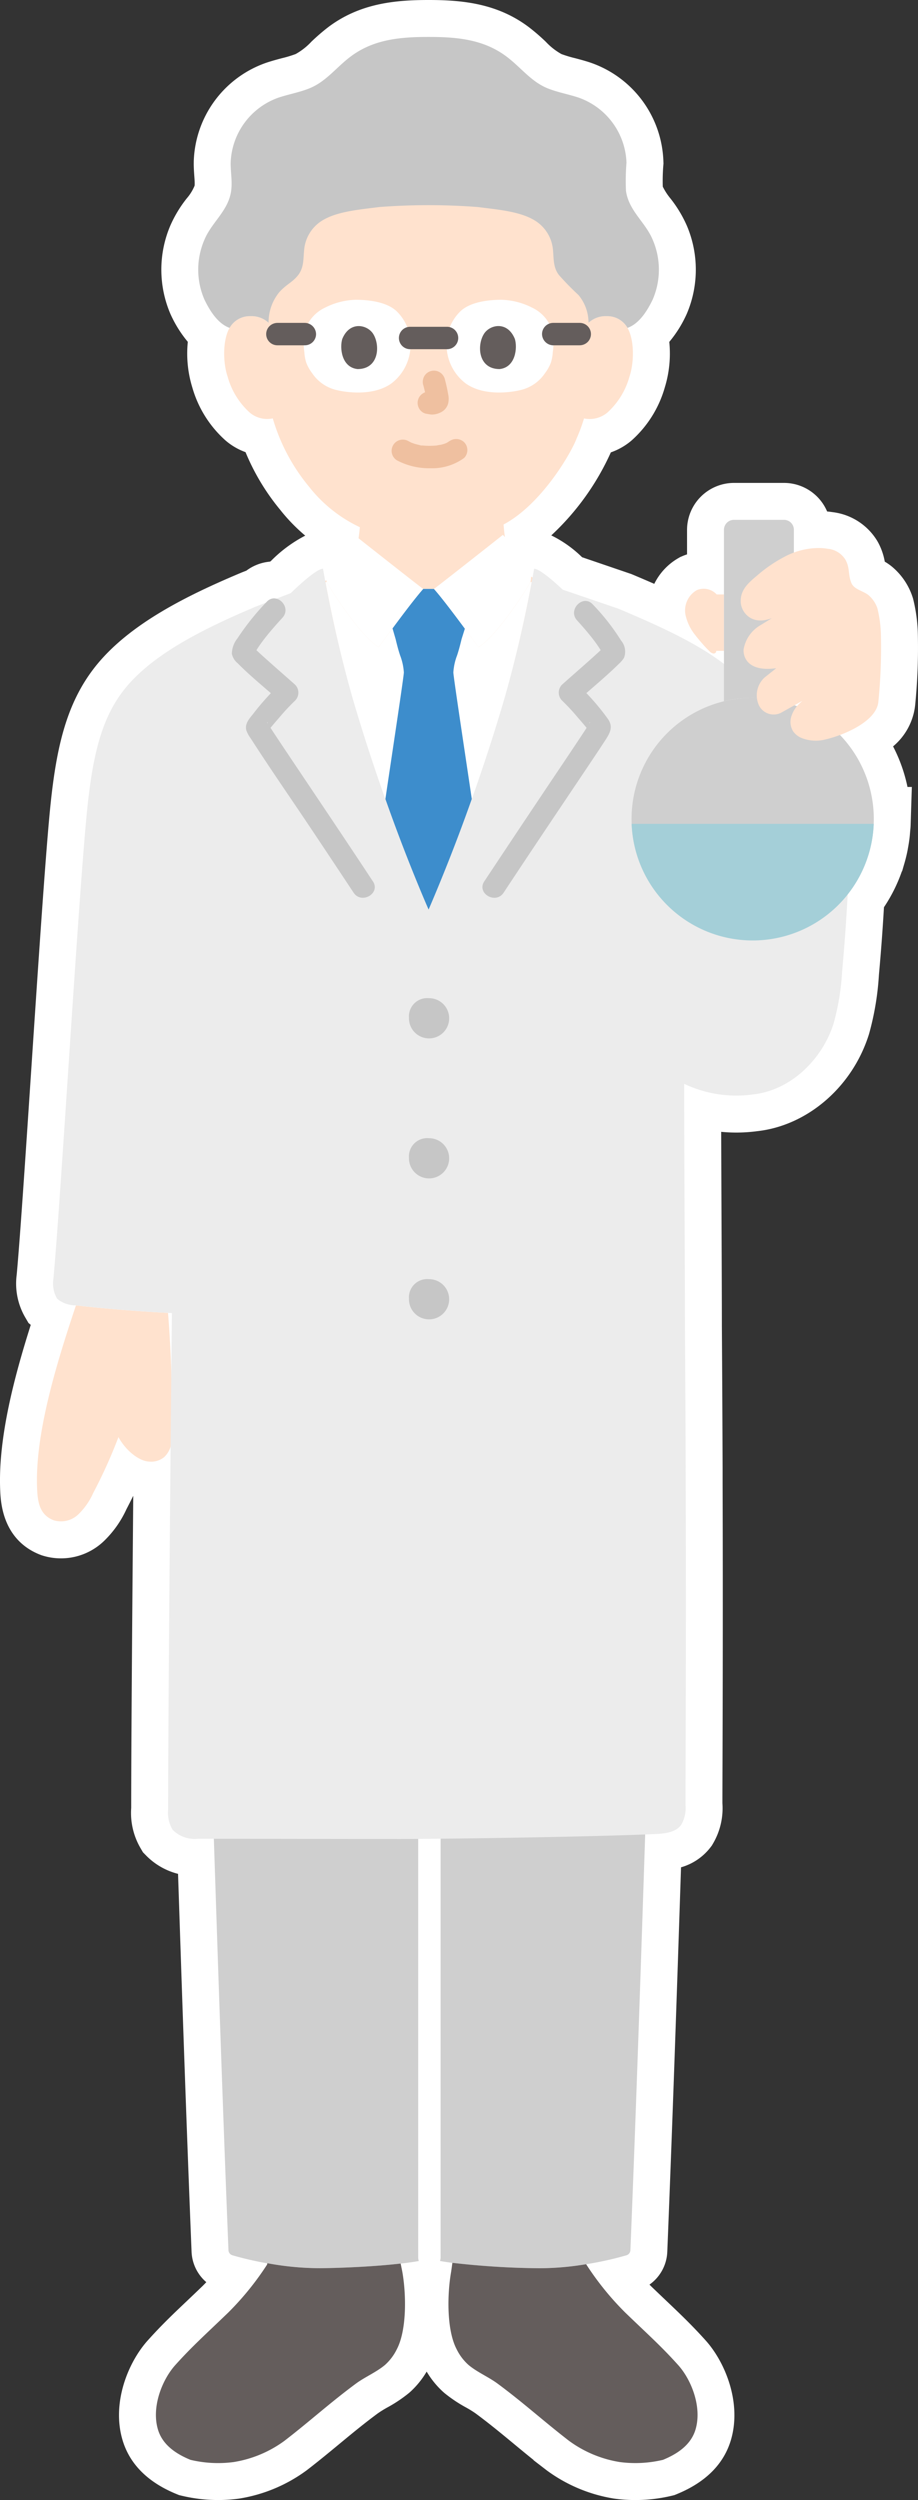 <svg xmlns="http://www.w3.org/2000/svg" xmlns:xlink="http://www.w3.org/1999/xlink" width="124.297" height="338.439" viewBox="0 0 124.297 338.439">
  <rect x="0" y="0" width="124.297" height="338.439" fill="#333333" stroke="none"/>
  <defs>
    <clipPath id="clip-path">
      <rect id="Rectangle_817" data-name="Rectangle 817" width="124.297" height="338.439" fill="none"/>
    </clipPath>
    <clipPath id="clip-path-2">
      <rect id="Rectangle_124" data-name="Rectangle 124" width="114.279" height="328.435" fill="none"/>
    </clipPath>
  </defs>
  <g id="Group_1742" data-name="Group 1742" transform="translate(-245 -702)">
    <g id="Group_1741" data-name="Group 1741" transform="translate(245 702)">
      <g id="Group_1740" data-name="Group 1740" clip-path="url(#clip-path)">
        <path id="Path_4894" data-name="Path 4894" d="M29.527,338.439a21.079,21.079,0,0,1-4.9-.576l-.38-.09-.361-.148c-3.9-1.6-6.359-4.081-7.315-7.371-1.451-5,.775-10.47,3.457-13.444,1.864-2.069,3.3-3.439,5.3-5.335.632-.6,1.323-1.259,2.108-2.015q.253-.252.5-.512a5.723,5.723,0,0,1-2-4.2l-.039-.937c-.692-17.26-1.254-33.952-1.788-50.139a9.22,9.22,0,0,1-4.325-2.483l-.429-.438-.309-.53a9.444,9.444,0,0,1-1.28-5.472c0-7.231.1-22.075.277-42.232l-.014,0q-.443.9-.908,1.79a14.178,14.178,0,0,1-3.056,4.32,8.392,8.392,0,0,1-8.24,1.975l-.169-.051-.165-.063c-2.3-.876-5.109-3.009-5.435-8.189-.458-7.332,1.937-16.081,4.109-22.944l-.307-.255-.445-.763a9.1,9.1,0,0,1-1.156-5.73c.439-4.685,1.185-15.907,1.974-27.783.915-13.787,1.862-28.044,2.5-34.789.806-8.46,2.13-14.734,6.234-19.872C17.6,84.367,25.577,80.5,32.764,77.484l.592-.23a6.24,6.24,0,0,1,3.16-1.219l.126-.048a18.362,18.362,0,0,1,4.686-3.475A24.124,24.124,0,0,1,37.926,69a30.515,30.515,0,0,1-4.68-7.788A8.667,8.667,0,0,1,30.6,59.683l-.131-.115a15.189,15.189,0,0,1-4.43-7.118,15.582,15.582,0,0,1-.609-6.173,16.1,16.1,0,0,1-2.256-3.561l-.079-.171a15.228,15.228,0,0,1-.037-11.995,16.7,16.7,0,0,1,2.233-3.7,6.22,6.22,0,0,0,1.056-1.706,2.186,2.186,0,0,0,.014-.277c0-.362-.027-.69-.051-1.017-.04-.56-.086-1.194-.075-1.9l0-.1a14.609,14.609,0,0,1,9.835-13.36c.8-.266,1.5-.452,2.121-.616a15.953,15.953,0,0,0,1.846-.56,8.614,8.614,0,0,0,2.111-1.656,27.8,27.8,0,0,1,2.3-1.988C48.73.445,53.506,0,58.029,0s9.3.445,13.579,3.677a27.559,27.559,0,0,1,2.307,1.991,8.613,8.613,0,0,0,2.107,1.653,16.5,16.5,0,0,0,1.843.556c.622.164,1.326.35,2.052.591a14.635,14.635,0,0,1,9.907,13.385l.01.289-.024.287a26.278,26.278,0,0,0-.071,2.835,8.215,8.215,0,0,0,1.028,1.591,16.815,16.815,0,0,1,2.269,3.784,15.217,15.217,0,0,1-.071,11.9l-.083.179a16.18,16.18,0,0,1-2.261,3.566,15.628,15.628,0,0,1-.608,6.165,15.206,15.206,0,0,1-4.431,7.121l-.155.135a8.776,8.776,0,0,1-2.719,1.535l0,0a34.864,34.864,0,0,1-8.065,11.239,15.949,15.949,0,0,1,4.169,2.955l6.668,2.276.158.066q1.525.641,2.951,1.263a8.184,8.184,0,0,1,3.246-3.475l.262-.152.279-.119c.214-.092.43-.173.65-.243V71.72a6.367,6.367,0,0,1,6.306-6.346h6.825a6.346,6.346,0,0,1,5.834,3.866q.374.035.746.092a8.206,8.206,0,0,1,6.044,3.9l.13.23a8.607,8.607,0,0,1,.887,2.572,7.982,7.982,0,0,1,.8.538l.164.131a8.99,8.99,0,0,1,2.795,4.115l.061.186.047.189a21.783,21.783,0,0,1,.615,4.9,78.632,78.632,0,0,1-.372,9.4,8.467,8.467,0,0,1-2.986,5.55,21.235,21.235,0,0,1,1.951,5.491h.59l-.165,5.181c-.008.245-.03.486-.054.728l-.02.224c-.016.208-.033.415-.055.62-.061.543-.144,1.068-.242,1.589-.029.169-.053.3-.082.438-.129.616-.291,1.25-.478,1.862l-.209.729-.058.085a21.222,21.222,0,0,1-2.413,4.827c-.143,2.455-.344,5.423-.683,9.173a38.051,38.051,0,0,1-1.319,7.918l-.05.168c-2.235,7.067-8.3,12.3-15.106,13.056a21.548,21.548,0,0,1-2.837.188q-1.021,0-2.042-.1c.01,3.427.026,7.48.043,11.461.024,5.834.048,11.51.048,14.835.046,6.839.079,13.286.1,19.257l0,2.085c.051,17.018.011,29.836-.012,37.615-.008,2.447-.014,4.341-.015,5.642a9.467,9.467,0,0,1-1.277,5.464l-.144.247-.172.228a7.675,7.675,0,0,1-4.01,2.732c-.555,16.836-1.138,34.194-1.86,52.029a5.719,5.719,0,0,1-2.413,4.464l.238.24c.735.707,1.43,1.368,2.065,1.972,1.913,1.82,3.424,3.258,5.286,5.325,2.681,2.974,4.9,8.448,3.456,13.441-.957,3.289-3.417,5.767-7.314,7.371l-.365.149-.383.092a21.171,21.171,0,0,1-7.662.391l-.141-.02a20.958,20.958,0,0,1-9.067-3.8l-1.8-1.384-.01-.04c-.908-.729-1.782-1.451-2.635-2.157-1.726-1.428-3.356-2.775-5.211-4.147a14.474,14.474,0,0,0-1.292-.8,19.034,19.034,0,0,1-2.918-1.95l-.115-.1a11.846,11.846,0,0,1-2.3-2.809,11.851,11.851,0,0,1-2.294,2.81l-.119.1a18.935,18.935,0,0,1-2.917,1.948,14.907,14.907,0,0,0-1.291.8c-1.861,1.376-3.492,2.725-5.221,4.155-1.381,1.142-2.808,2.322-4.354,3.512l-.08.06a20.95,20.95,0,0,1-9.069,3.8l-.136.02a21.251,21.251,0,0,1-2.773.183" fill="#fff"/>
      </g>
    </g>
    <g id="Group_260" data-name="Group 260" transform="translate(250 707)">
      <g id="Group_239" data-name="Group 239" transform="translate(0 0)">
        <g id="Group_238" data-name="Group 238" clip-path="url(#clip-path-2)">
          <path id="Path_228" data-name="Path 228" d="M4.008,112.49c.429-1.35.86-2.658,1.276-3.9.2.022.378.038.552.06,3.4.387,7.915.751,11.917.955a172.97,172.97,0,0,1,.485,17.362,3.262,3.262,0,0,1-1.015,2.168,2.782,2.782,0,0,1-2.032.6c-1.279-.046-3.092-1.379-4.153-3.311a67.665,67.665,0,0,1-3.413,7.557,9.266,9.266,0,0,1-2.035,2.918,3.4,3.4,0,0,1-3.318.783c-1.668-.636-2.113-2.049-2.225-3.832C-.35,127.5,1.8,119.439,4.008,112.49Z" transform="translate(0 63.126)" fill="#ffe2ce"/>
          <path id="Path_229" data-name="Path 229" d="M63.673,21.249c-2.465-5.108-8.079-10.078-20.6-10.078-25.744,0-21.03,21.032-21.03,21.032a3.386,3.386,0,0,0-2.448-.9,3.144,3.144,0,0,0-2.823,1.567c-.958,1.664-.919,4.728-.274,6.624a10.22,10.22,0,0,0,3,4.871,3.655,3.655,0,0,0,3.114.78A25.742,25.742,0,0,0,27.5,54.367a19.065,19.065,0,0,0,6.9,5.508c-.073.859-.193,1.676-.345,2.562-.277,1.531-.185,2.9-2.315,3.666-.093.035-3.1,1.634-5.237,2.608-.093,1.618-.119,12.667,17.2,12.667,16.525,0,18.064-12.863,18.064-12.863-2.127-.977-5.127-2.377-5.218-2.412-2.13-.77-2.038-2.135-2.315-3.666a28.226,28.226,0,0,1-.373-2.927c5.12-2.712,9.167-9.684,9.9-11.67a22.052,22.052,0,0,0,.992-2.688l.275.047a3.735,3.735,0,0,0,2.878-.832,10.219,10.219,0,0,0,3-4.871c.644-1.9.685-4.961-.275-6.624A3.141,3.141,0,0,0,67.815,31.3a3.377,3.377,0,0,0-2.448.9,20.315,20.315,0,0,0-1.694-10.954Z" transform="translate(9.322 6.494)" fill="#ffe2ce"/>
          <path id="Path_230" data-name="Path 230" d="M30.747,69.942c-.8-2.453-1.589-4.959-2.34-7.477-1.739-5.835-3.082-12.482-3.705-15.8h.18c.359.72,4.342,7.1,7.023,8.821.848-1.129,4.357-6,6.033-7.888H39.4c1.679,1.888,5.19,6.759,6.036,7.888,2.682-1.717,6.661-8.1,7.021-8.821h.182c-.623,3.319-1.969,9.966-3.707,15.8A257.745,257.745,0,0,1,38.667,91.025C36.3,85.685,33.425,78.118,30.747,69.942Z" transform="translate(14.36 27.128)" fill="#fff"/>
          <path id="Path_231" data-name="Path 231" d="M28.787,111.342c-5.546,0-10.7,0-15.186-.017l.234,6.044c1.673,40.656,2.578,77.313,4.151,116.515q.021.5.041,1.006a.752.752,0,0,0,.538.7,44.942,44.942,0,0,0,11.846,1.752c4.472-.043,11.564-.435,14.836-1.281,3.277.846,10.351,1.24,14.822,1.284a45.1,45.1,0,0,0,11.844-1.754.756.756,0,0,0,.538-.7c1.6-39.48,2.5-76.327,4.181-117.2l.239-6.346C61.894,111.308,43.911,111.341,28.787,111.342Z" transform="translate(7.907 64.718)" fill="#cfcfcf"/>
          <path id="Path_232" data-name="Path 232" d="M43.327,190.631c-3.473.4-7.831.6-10.932.628a40.114,40.114,0,0,1-7.116-.671l-.043.19a39.1,39.1,0,0,1-5.253,6.484c-3.183,3.069-4.848,4.53-7.162,7.1-1.779,1.972-3.254,5.653-2.369,8.7.606,2.086,2.407,3.316,4.414,4.14a16.108,16.108,0,0,0,5.854.3,15.844,15.844,0,0,0,6.893-2.891c3.338-2.567,6.121-5.114,9.648-7.722,1.238-.916,2.778-1.548,3.955-2.543a6.952,6.952,0,0,0,1.592-2.117c1.387-2.644,1.265-7.578.737-10.516Z" transform="translate(5.923 110.797)" fill="#645d5c"/>
          <path id="Path_233" data-name="Path 233" d="M51.211,214.375c-3.194-2.481-5.91-4.946-9.32-7.469-1.238-.916-2.78-1.55-3.955-2.544a6.907,6.907,0,0,1-1.594-2.119c-1.387-2.642-1.265-7.576-.737-10.514,0,0,.073-.509.164-1.175a110.1,110.1,0,0,0,11.723.729,39.173,39.173,0,0,0,6.392-.546l.032.06a39.04,39.04,0,0,0,5.253,6.485c3.182,3.068,4.848,4.53,7.162,7.1,1.779,1.972,3.254,5.653,2.369,8.7-.606,2.084-2.407,3.314-4.415,4.14a16.175,16.175,0,0,1-5.854.3,15.855,15.855,0,0,1-6.893-2.892l-.326-.251" transform="translate(20.484 110.777)" fill="#645d5c"/>
          <path id="Path_234" data-name="Path 234" d="M32.646,119.921q.009,6.62,0,13.237,0,12.69,0,25.381,0,14.932,0,29.865,0,13.345,0,26.693,0,7.93,0,15.862v.83a1.517,1.517,0,0,0,3.031,0q0-7,0-14,0-12.885,0-25.771,0-14.944,0-29.887V135.787q0-7.576,0-15.149c0-.239,0-.479,0-.718a1.517,1.517,0,0,0-3.031,0Z" transform="translate(18.979 68.863)" fill="#fff"/>
          <path id="Path_235" data-name="Path 235" d="M33.059,84.376c-1.048-2.661-2.136-5.585-3.223-8.67,1.153-7.775,2.5-16.656,2.5-17.148a7.738,7.738,0,0,0-.508-2.312c-.266-.8-.44-1.509-.606-2.2,0,0-.183-.629-.421-1.452,1.377-1.86,3.117-4.173,4.156-5.342h1.46c1.045,1.177,2.8,3.511,4.183,5.377l-.446,1.417c-.168.689-.342,1.395-.607,2.2a7.738,7.738,0,0,0-.508,2.312c0,.492,1.344,9.373,2.5,17.148-2.037,5.783-4.083,11-5.848,14.977C34.86,88.827,33.976,86.7,33.059,84.376Z" transform="translate(17.345 27.471)" fill="#3d8dcc"/>
          <path id="Path_236" data-name="Path 236" d="M43.331,42.625c.958,1.072,2.14,2.642,3.077,3.729a2.97,2.97,0,0,1,.644,2.658c-.361.72-4.342,7.1-7.023,8.821-.846-1.127-4.357-6-6.034-7.888C34.624,49.5,42.925,42.955,43.331,42.625Z" transform="translate(19.763 24.78)" fill="#fff"/>
          <path id="Path_237" data-name="Path 237" d="M28.576,42.625c-.958,1.072-2.14,2.642-3.077,3.729a2.97,2.97,0,0,0-.644,2.658c.361.72,4.342,7.1,7.023,8.821.846-1.127,4.357-6,6.034-7.888C37.283,49.5,28.982,42.955,28.576,42.625Z" transform="translate(14.386 24.78)" fill="#fff"/>
          <path id="Path_238" data-name="Path 238" d="M18.332,19.84c0-.936-.141-1.875-.128-2.812a9.7,9.7,0,0,1,6.49-8.816c1.395-.466,2.861-.713,4.217-1.271,2.241-.924,3.582-2.815,5.52-4.273C37.556.31,41.193,0,45,0s7.443.31,10.568,2.668c1.939,1.458,3.281,3.349,5.513,4.273,1.365.558,2.831.806,4.227,1.271a9.7,9.7,0,0,1,6.49,8.816,30.692,30.692,0,0,0-.07,3.792c.372,2.745,2.666,4.273,3.643,6.692a10.2,10.2,0,0,1-.024,8.041c-.765,1.592-1.852,3.277-3.409,3.835A3.139,3.139,0,0,0,69.105,37.8a3.388,3.388,0,0,0-2.448.9A5.881,5.881,0,0,0,65.3,34.94a37.538,37.538,0,0,1-2.641-2.7c-.789-1.01-.7-2.178-.806-3.292A5.18,5.18,0,0,0,59.126,24.7c-1.978-1.1-4.831-1.335-7.461-1.673a88.059,88.059,0,0,0-13.331,0c-2.631.338-5.483.576-7.462,1.673a5.187,5.187,0,0,0-2.728,4.249c-.111,1.115-.017,2.28-.8,3.292-.761.977-1.554,1.214-2.535,2.288A6.421,6.421,0,0,0,23.34,38.7a3.388,3.388,0,0,0-2.448-.9,3.135,3.135,0,0,0-2.832,1.588c-1.558-.558-2.644-2.242-3.409-3.835a10.17,10.17,0,0,1-.024-8.041c.977-2.419,3.272-3.947,3.645-6.692a7.269,7.269,0,0,0,.059-.98Z" transform="translate(8.028)" fill="#c6c6c6"/>
          <path id="Path_239" data-name="Path 239" d="M37.7,33.848a6.559,6.559,0,0,1-2.606-4.76,6.258,6.258,0,0,1,1.877-5.051C38.33,22.766,40.8,22.5,42.511,22.5a9.683,9.683,0,0,1,4.132,1.058,5.133,5.133,0,0,1,2.41,2.329,7.235,7.235,0,0,1,.4,3.722,5.587,5.587,0,0,1-.259,1.417,5.824,5.824,0,0,1-.8,1.42,5.464,5.464,0,0,1-3.419,2.3C44.42,34.885,40.386,35.73,37.7,33.848Z" transform="translate(20.39 13.083)" fill="#fff"/>
          <path id="Path_240" data-name="Path 240" d="M34.673,33.848a6.559,6.559,0,0,0,2.606-4.76A6.258,6.258,0,0,0,35.4,24.037C34.047,22.766,31.58,22.5,29.866,22.5a9.683,9.683,0,0,0-4.132,1.058,5.133,5.133,0,0,0-2.41,2.329,7.235,7.235,0,0,0-.4,3.722,5.586,5.586,0,0,0,.259,1.417,5.824,5.824,0,0,0,.8,1.42,5.464,5.464,0,0,0,3.419,2.3C27.957,34.885,31.991,35.73,34.673,33.848Z" transform="translate(13.289 13.083)" fill="#fff"/>
          <path id="Path_241" data-name="Path 241" d="M31.129,37.336a9.273,9.273,0,0,0,4.458,1.041,7.342,7.342,0,0,0,4.581-1.387,1.518,1.518,0,0,0,0-2.143,1.563,1.563,0,0,0-2.144,0c.523-.408-.025-.006-.191.081-.128.068-.473.176,0,.014-.122.041-.24.093-.362.133q-.232.074-.47.128a3.865,3.865,0,0,0-.546.1c.157-.065.242-.03.013-.006-.1.009-.2.017-.3.024-.24.016-.481.022-.721.021-.217,0-.432-.008-.647-.024-.1-.006-.2-.014-.3-.024-.055,0-.112-.011-.168-.019-.12-.014-.074-.008.134.017-.071.043-.4-.071-.485-.09-.157-.033-.31-.074-.463-.119-.133-.04-.263-.089-.392-.133-.343-.117.315.152,0,.006-.161-.077-.323-.157-.481-.24a1.516,1.516,0,1,0-1.531,2.617Z" transform="translate(17.67 20.01)" fill="#efc0a0"/>
          <path id="Path_242" data-name="Path 242" d="M33.347,30.482a20,20,0,0,1,.47,2.147l-.054-.4a1.335,1.335,0,0,1,.008.3l.054-.4a.654.654,0,0,1-.033.133l.153-.362a.5.5,0,0,1-.046.085l.237-.307a.413.413,0,0,1-.071.068l.307-.237a1.335,1.335,0,0,1-.169.09l.362-.152a1.313,1.313,0,0,1-.286.082l.4-.054a1.176,1.176,0,0,1-.269,0l.4.054c-.1-.014-.2-.038-.3-.052a1.155,1.155,0,0,0-.6-.027,1.134,1.134,0,0,0-.565.18A1.516,1.516,0,0,0,32.8,33.7a1.457,1.457,0,0,0,.906.7c.267.036.528.1.8.115a2.63,2.63,0,0,0,1.227-.3,1.862,1.862,0,0,0,1-1.216,2.856,2.856,0,0,0-.009-1.262c-.117-.693-.277-1.377-.455-2.057a1.56,1.56,0,0,0-.7-.9,1.515,1.515,0,0,0-2.073.542,1.6,1.6,0,0,0-.153,1.169Z" transform="translate(18.951 16.604)" fill="#efc0a0"/>
          <path id="Path_243" data-name="Path 243" d="M26.194,26.5c-.359,1.165-.125,3.847,2.083,4.075,2.919-.017,3.074-3.259,2.092-4.784C29.564,24.548,27.2,24.029,26.194,26.5Z" transform="translate(15.148 14.39)" fill="#645d5c"/>
          <path id="Path_244" data-name="Path 244" d="M42.658,26.5c.359,1.165.125,3.847-2.083,4.075-2.919-.017-3.074-3.259-2.092-4.784.8-1.248,3.169-1.766,4.175.708" transform="translate(22.056 14.39)" fill="#645d5c"/>
          <path id="Path_245" data-name="Path 245" d="M44.766,27.513h3.59a1.56,1.56,0,0,0,1.071-.444,1.516,1.516,0,0,0-1.071-2.589h-3.59A1.517,1.517,0,0,0,43.249,26a1.544,1.544,0,0,0,1.517,1.517" transform="translate(25.142 14.231)" fill="#645d5c"/>
          <path id="Path_246" data-name="Path 246" d="M24.866,24.48H21.147a1.564,1.564,0,0,0-1.072.444,1.516,1.516,0,0,0,1.072,2.589h3.719A1.517,1.517,0,0,0,26.383,26,1.544,1.544,0,0,0,24.866,24.48Z" transform="translate(11.412 14.231)" fill="#645d5c"/>
          <path id="Path_247" data-name="Path 247" d="M32.536,27.847h4.921a1.517,1.517,0,1,0,0-3.033H32.536a1.517,1.517,0,1,0,0,3.033" transform="translate(18.032 14.425)" fill="#645d5c"/>
          <path id="Path_248" data-name="Path 248" d="M87.028,167.321c.081,23.926-.021,40.215-.021,45.527a4.523,4.523,0,0,1-.595,2.737c-.765,1.023-2.192,1.167-3.447,1.227-6.159.288-22.506.615-34.494.674-5.666,0-23.934-.035-27.474-.035a4.162,4.162,0,0,1-3.446-1.227,4.512,4.512,0,0,1-.595-2.737c0-10.086.195-35.326.509-67.2-.174-.008-.348-.021-.522-.027-4-.206-8.514-.569-11.919-.957-.174-.022-.356-.038-.553-.06a3.9,3.9,0,0,1-2.548-.9,4.068,4.068,0,0,1-.508-2.638c.947-9.993,3.291-50.089,4.488-62.673.759-7.975,1.948-13.2,5.163-17.224,3.556-4.442,9.9-7.855,17.823-11.182l4.67-1.8c1.937-1.88,3.71-3.307,4.366-3.307a174.817,174.817,0,0,0,4.028,17.6A257.636,257.636,0,0,0,52.218,91.685,257.312,257.312,0,0,0,62.481,63.125a173.708,173.708,0,0,0,4.028-17.6c.6,0,2.135,1.194,3.876,2.835l7.505,2.562c7.923,3.327,14.284,6.414,17.839,10.856l13.777,18.7c-.471,6.177-.478,10.646-1.3,19.669a32.858,32.858,0,0,1-1.148,6.948c-1.55,4.9-5.838,9.063-10.943,9.6a16.419,16.419,0,0,1-9.284-1.439v1.564c0,7.63.1,24.394.1,31.224.046,6.866.079,13.309.1,19.275Z" transform="translate(0.81 26.468)" fill="#ececec"/>
          <path id="Path_249" data-name="Path 249" d="M31.856,84.926a2.47,2.47,0,0,1,2.7-2.636,2.722,2.722,0,1,1-2.7,2.636Z" transform="translate(18.519 47.839)" fill="#c6c6c6"/>
          <path id="Path_250" data-name="Path 250" d="M31.856,96.913a2.47,2.47,0,0,1,2.7-2.636,2.721,2.721,0,1,1-2.7,2.636Z" transform="translate(18.519 54.807)" fill="#c6c6c6"/>
          <path id="Path_251" data-name="Path 251" d="M31.856,108.979a2.47,2.47,0,0,1,2.7-2.636,2.721,2.721,0,1,1-2.7,2.636Z" transform="translate(18.519 61.822)" fill="#c6c6c6"/>
          <path id="Path_252" data-name="Path 252" d="M50.956,50.909c.789.874,1.569,1.763,2.279,2.7.281.372.553.753.8,1.146.108.168.213.337.31.511.191.338.084.593.134-.046l.207-.765c-.051.1.305-.308.12-.149-.07.059-.13.139-.194.2q-.273.268-.552.531c-.56.522-1.131,1.033-1.7,1.54-1.143,1.018-2.3,2.021-3.439,3.041a1.528,1.528,0,0,0,0,2.144A29.908,29.908,0,0,1,51.1,64.11c.394.449.784.9,1.162,1.365.07.085.139.169.207.255.127.161-.119-.133.054.071.147.172.245.55.074,0V65c.065-.451.195-.354.035-.139-.1.134-.18.289-.27.43-.331.516-.669,1.026-1.007,1.535q-1.646,2.481-3.31,4.95Q43.2,79,38.4,86.243c-1.077,1.634,1.548,3.155,2.619,1.531,3.487-5.288,7.02-10.544,10.548-15.8,1.053-1.573,2.114-3.144,3.148-4.731.648-.995,1.226-1.877.4-3.016a31.471,31.471,0,0,0-4.042-4.6v2.144c1.853-1.659,3.792-3.24,5.565-4.986a3.864,3.864,0,0,0,.677-.8,2.33,2.33,0,0,0-.4-2.348A29.835,29.835,0,0,0,53.1,48.766c-1.309-1.452-3.449.7-2.144,2.144Z" transform="translate(22.174 28.069)" fill="#c6c6c6"/>
          <path id="Path_253" data-name="Path 253" d="M35.787,86.368C32.6,81.527,29.365,76.714,26.136,71.9c-1.105-1.648-2.214-3.3-3.31-4.95-.329-.5-.659-.993-.98-1.494-.1-.153-.187-.326-.3-.473-.157-.209-.032-.327.035.141v.806c-.111.354-.144.258.043.04.07-.082.153-.2.038-.054.065-.084.133-.166.2-.248q.6-.723,1.218-1.43a29.949,29.949,0,0,1,2.181-2.342,1.526,1.526,0,0,0,0-2.144c-1.14-1.02-2.3-2.023-3.439-3.041-.55-.49-1.1-.98-1.641-1.485-.207-.191-.408-.391-.612-.587-.231-.221-.24-.392-.074-.054l.207.765c.043.534-.1.47.122.068.112-.2.236-.4.362-.6.269-.414.56-.818.859-1.21.781-1.018,1.637-1.98,2.5-2.924,1.317-1.436-.822-3.586-2.144-2.144A34.314,34.314,0,0,0,17.435,53.5a3.4,3.4,0,0,0-.74,2.054,2.222,2.222,0,0,0,.77,1.273c1.774,1.8,3.77,3.389,5.652,5.071V59.75a34.983,34.983,0,0,0-3.55,3.96c-.511.64-1.153,1.328-.908,2.227a4,4,0,0,0,.568,1.047c2.459,3.836,5.059,7.586,7.6,11.371q3.186,4.761,6.346,9.542c1.071,1.622,3.7.106,2.619-1.531Z" transform="translate(9.699 27.943)" fill="#c6c6c6"/>
          <path id="Path_254" data-name="Path 254" d="M56.858,53.508A6.568,6.568,0,0,1,55.6,51.02a3.17,3.17,0,0,1,1.466-3.588,2.394,2.394,0,0,1,2.7.577h.984v7.638H59.694c.054.195-.166.376-.367.362a.9.9,0,0,1-.516-.291,14.95,14.95,0,0,1-1.072-1.142C57.437,54.231,57.137,53.876,56.858,53.508Z" transform="translate(32.273 27.462)" fill="#ffe2ce"/>
          <path id="Path_255" data-name="Path 255" d="M68.291,43.033v-.357a1.335,1.335,0,0,0-1.335-1.335H60.164a1.348,1.348,0,0,0-1.339,1.346V65.895a16.455,16.455,0,0,1,9.466.511V43.033Z" transform="translate(34.198 24.033)" fill="#cfcfcf"/>
          <path id="Path_256" data-name="Path 256" d="M67.316,56.575a16.4,16.4,0,1,1-16.4,16.4,16.406,16.406,0,0,1,16.4-16.4" transform="translate(29.597 32.889)" fill="#cfcfcf"/>
          <path id="Path_257" data-name="Path 257" d="M50.922,67.366a16.4,16.4,0,0,0,32.777,0Z" transform="translate(29.603 39.163)" fill="#a4cfd8"/>
          <path id="Path_258" data-name="Path 258" d="M72.121,43.87a7.355,7.355,0,0,0-1.194-.117,9.907,9.907,0,0,0-4.41,1.018,19.217,19.217,0,0,0-4.044,2.715c-1.188.995-2.312,1.958-2.206,3.651.079,1.273,1.39,3.049,3.917,2.212l.291-.1-1.409.876a4.719,4.719,0,0,0-2.415,3.357c-.068,1.207.737,2.907,4,2.59l.414-.04L63.5,61.275a3.268,3.268,0,0,0-.731,3.857,2.227,2.227,0,0,0,2.9.952l2.93-1.634-.364.343a4.021,4.021,0,0,0-1.124,1.77,2.432,2.432,0,0,0,.258,2.023,2.635,2.635,0,0,0,1.146.89,5.24,5.24,0,0,0,3.27.18c2.359-.552,6.873-2.4,7.115-5.1a73.31,73.31,0,0,0,.348-8.844,16.663,16.663,0,0,0-.474-3.773,4,4,0,0,0-1.243-1.831c-.765-.585-1.947-.754-2.3-1.652-.468-1.2-.157-1.931-.77-3.085a3.153,3.153,0,0,0-2.34-1.507Z" transform="translate(35.032 25.434)" fill="#ffe2ce"/>
        </g>
      </g>
    </g>
  </g>
</svg>
